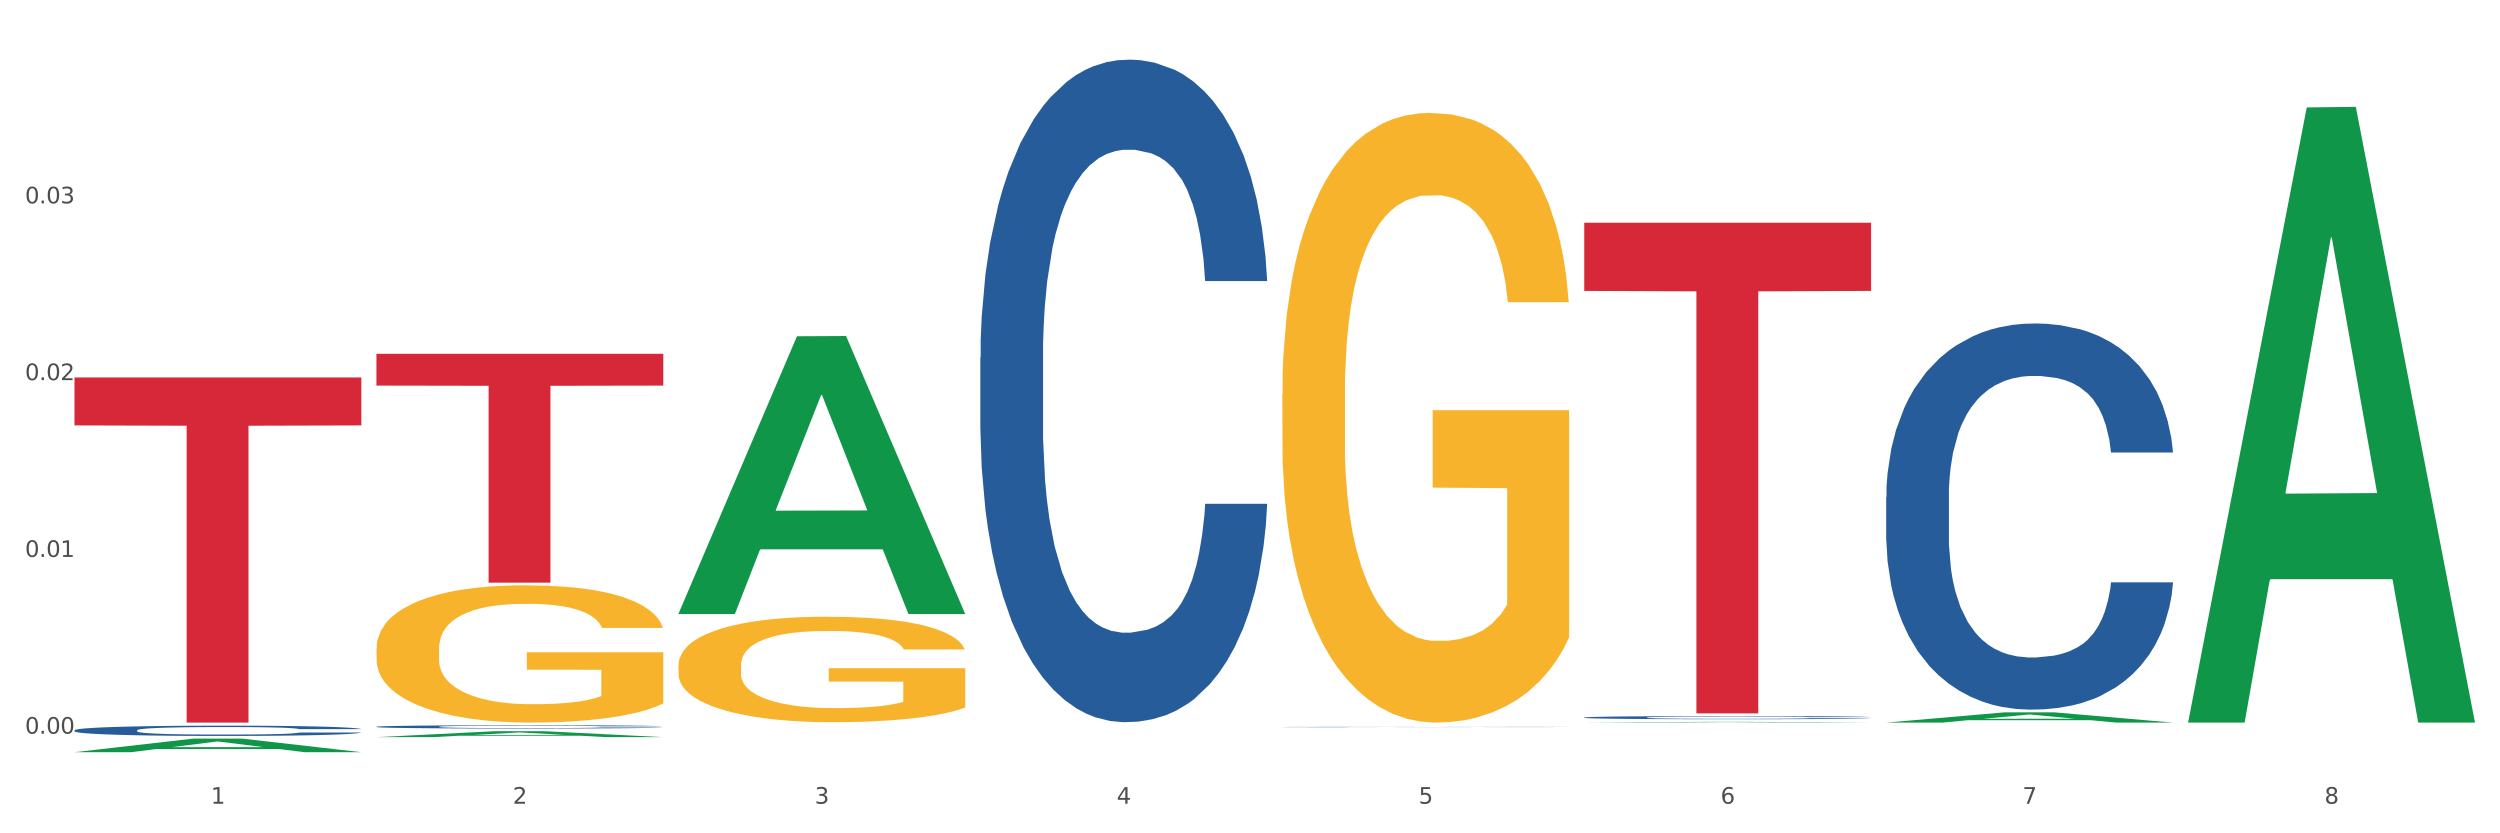 <?xml version="1.0" encoding="utf-8" standalone="no"?>
<!DOCTYPE svg PUBLIC "-//W3C//DTD SVG 1.1//EN"
  "http://www.w3.org/Graphics/SVG/1.1/DTD/svg11.dtd">
<svg xmlns:xlink="http://www.w3.org/1999/xlink" width="1080pt" height="360pt" viewBox="0 0 1080 360" xmlns="http://www.w3.org/2000/svg" version="1.1">
 <rect x="0" y="0" width="1080" height="360" fill="#333333" stroke="none"/>
 <defs>
  <style type="text/css">*{stroke-linejoin: round; stroke-linecap: butt}</style>
 </defs>
 <g id="figure_1">
  <g id="patch_1">
   <path d="M 0 360 
L 1080 360 
L 1080 0 
L 0 0 
z
" style="fill: #ffffff; stroke: #ffffff; stroke-linejoin: miter"/>
  </g>
  <g id="axes_1">
   <g id="matplotlib.axis_1">
    <g id="xtick_1">
     <g id="text_1">
      <!-- 1 -->
      <g style="fill: #4d4d4d" transform="translate(91.082 347.204) scale(0.096 -0.096)">
       <defs>
        <path id="DejaVuSans-31" d="M 794 531 
L 1825 531 
L 1825 4091 
L 703 3866 
L 703 4441 
L 1819 4666 
L 2450 4666 
L 2450 531 
L 3481 531 
L 3481 0 
L 794 0 
L 794 531 
z
" transform="scale(0.016)"/>
       </defs>
       <use xlink:href="#DejaVuSans-31"/>
      </g>
     </g>
    </g>
    <g id="xtick_2">
     <g id="text_2">
      <!-- 2 -->
      <g style="fill: #4d4d4d" transform="translate(221.525 347.204) scale(0.096 -0.096)">
       <defs>
        <path id="DejaVuSans-32" d="M 1228 531 
L 3431 531 
L 3431 0 
L 469 0 
L 469 531 
Q 828 903 1448 1529 
Q 2069 2156 2228 2338 
Q 2531 2678 2651 2914 
Q 2772 3150 2772 3378 
Q 2772 3750 2511 3984 
Q 2250 4219 1831 4219 
Q 1534 4219 1204 4116 
Q 875 4013 500 3803 
L 500 4441 
Q 881 4594 1212 4672 
Q 1544 4750 1819 4750 
Q 2544 4750 2975 4387 
Q 3406 4025 3406 3419 
Q 3406 3131 3298 2873 
Q 3191 2616 2906 2266 
Q 2828 2175 2409 1742 
Q 1991 1309 1228 531 
z
" transform="scale(0.016)"/>
       </defs>
       <use xlink:href="#DejaVuSans-32"/>
      </g>
     </g>
    </g>
    <g id="xtick_3">
     <g id="text_3">
      <!-- 3 -->
      <g style="fill: #4d4d4d" transform="translate(351.968 347.204) scale(0.096 -0.096)">
       <defs>
        <path id="DejaVuSans-33" d="M 2597 2516 
Q 3050 2419 3304 2112 
Q 3559 1806 3559 1356 
Q 3559 666 3084 287 
Q 2609 -91 1734 -91 
Q 1441 -91 1130 -33 
Q 819 25 488 141 
L 488 750 
Q 750 597 1062 519 
Q 1375 441 1716 441 
Q 2309 441 2620 675 
Q 2931 909 2931 1356 
Q 2931 1769 2642 2001 
Q 2353 2234 1838 2234 
L 1294 2234 
L 1294 2753 
L 1863 2753 
Q 2328 2753 2575 2939 
Q 2822 3125 2822 3475 
Q 2822 3834 2567 4026 
Q 2313 4219 1838 4219 
Q 1578 4219 1281 4162 
Q 984 4106 628 3988 
L 628 4550 
Q 988 4650 1302 4700 
Q 1616 4750 1894 4750 
Q 2613 4750 3031 4423 
Q 3450 4097 3450 3541 
Q 3450 3153 3228 2886 
Q 3006 2619 2597 2516 
z
" transform="scale(0.016)"/>
       </defs>
       <use xlink:href="#DejaVuSans-33"/>
      </g>
     </g>
    </g>
    <g id="xtick_4">
     <g id="text_4">
      <!-- 4 -->
      <g style="fill: #4d4d4d" transform="translate(482.412 347.204) scale(0.096 -0.096)">
       <defs>
        <path id="DejaVuSans-34" d="M 2419 4116 
L 825 1625 
L 2419 1625 
L 2419 4116 
z
M 2253 4666 
L 3047 4666 
L 3047 1625 
L 3713 1625 
L 3713 1100 
L 3047 1100 
L 3047 0 
L 2419 0 
L 2419 1100 
L 313 1100 
L 313 1709 
L 2253 4666 
z
" transform="scale(0.016)"/>
       </defs>
       <use xlink:href="#DejaVuSans-34"/>
      </g>
     </g>
    </g>
    <g id="xtick_5">
     <g id="text_5">
      <!-- 5 -->
      <g style="fill: #4d4d4d" transform="translate(612.855 347.204) scale(0.096 -0.096)">
       <defs>
        <path id="DejaVuSans-35" d="M 691 4666 
L 3169 4666 
L 3169 4134 
L 1269 4134 
L 1269 2991 
Q 1406 3038 1543 3061 
Q 1681 3084 1819 3084 
Q 2600 3084 3056 2656 
Q 3513 2228 3513 1497 
Q 3513 744 3044 326 
Q 2575 -91 1722 -91 
Q 1428 -91 1123 -41 
Q 819 9 494 109 
L 494 744 
Q 775 591 1075 516 
Q 1375 441 1709 441 
Q 2250 441 2565 725 
Q 2881 1009 2881 1497 
Q 2881 1984 2565 2268 
Q 2250 2553 1709 2553 
Q 1456 2553 1204 2497 
Q 953 2441 691 2322 
L 691 4666 
z
" transform="scale(0.016)"/>
       </defs>
       <use xlink:href="#DejaVuSans-35"/>
      </g>
     </g>
    </g>
    <g id="xtick_6">
     <g id="text_6">
      <!-- 6 -->
      <g style="fill: #4d4d4d" transform="translate(743.299 347.204) scale(0.096 -0.096)">
       <defs>
        <path id="DejaVuSans-36" d="M 2113 2584 
Q 1688 2584 1439 2293 
Q 1191 2003 1191 1497 
Q 1191 994 1439 701 
Q 1688 409 2113 409 
Q 2538 409 2786 701 
Q 3034 994 3034 1497 
Q 3034 2003 2786 2293 
Q 2538 2584 2113 2584 
z
M 3366 4563 
L 3366 3988 
Q 3128 4100 2886 4159 
Q 2644 4219 2406 4219 
Q 1781 4219 1451 3797 
Q 1122 3375 1075 2522 
Q 1259 2794 1537 2939 
Q 1816 3084 2150 3084 
Q 2853 3084 3261 2657 
Q 3669 2231 3669 1497 
Q 3669 778 3244 343 
Q 2819 -91 2113 -91 
Q 1303 -91 875 529 
Q 447 1150 447 2328 
Q 447 3434 972 4092 
Q 1497 4750 2381 4750 
Q 2619 4750 2861 4703 
Q 3103 4656 3366 4563 
z
" transform="scale(0.016)"/>
       </defs>
       <use xlink:href="#DejaVuSans-36"/>
      </g>
     </g>
    </g>
    <g id="xtick_7">
     <g id="text_7">
      <!-- 7 -->
      <g style="fill: #4d4d4d" transform="translate(873.742 347.204) scale(0.096 -0.096)">
       <defs>
        <path id="DejaVuSans-37" d="M 525 4666 
L 3525 4666 
L 3525 4397 
L 1831 0 
L 1172 0 
L 2766 4134 
L 525 4134 
L 525 4666 
z
" transform="scale(0.016)"/>
       </defs>
       <use xlink:href="#DejaVuSans-37"/>
      </g>
     </g>
    </g>
    <g id="xtick_8">
     <g id="text_8">
      <!-- 8 -->
      <g style="fill: #4d4d4d" transform="translate(1004.185 347.204) scale(0.096 -0.096)">
       <defs>
        <path id="DejaVuSans-38" d="M 2034 2216 
Q 1584 2216 1326 1975 
Q 1069 1734 1069 1313 
Q 1069 891 1326 650 
Q 1584 409 2034 409 
Q 2484 409 2743 651 
Q 3003 894 3003 1313 
Q 3003 1734 2745 1975 
Q 2488 2216 2034 2216 
z
M 1403 2484 
Q 997 2584 770 2862 
Q 544 3141 544 3541 
Q 544 4100 942 4425 
Q 1341 4750 2034 4750 
Q 2731 4750 3128 4425 
Q 3525 4100 3525 3541 
Q 3525 3141 3298 2862 
Q 3072 2584 2669 2484 
Q 3125 2378 3379 2068 
Q 3634 1759 3634 1313 
Q 3634 634 3220 271 
Q 2806 -91 2034 -91 
Q 1263 -91 848 271 
Q 434 634 434 1313 
Q 434 1759 690 2068 
Q 947 2378 1403 2484 
z
M 1172 3481 
Q 1172 3119 1398 2916 
Q 1625 2713 2034 2713 
Q 2441 2713 2670 2916 
Q 2900 3119 2900 3481 
Q 2900 3844 2670 4047 
Q 2441 4250 2034 4250 
Q 1625 4250 1398 4047 
Q 1172 3844 1172 3481 
z
" transform="scale(0.016)"/>
       </defs>
       <use xlink:href="#DejaVuSans-38"/>
      </g>
     </g>
    </g>
    <g id="xtick_9"/>
    <g id="xtick_10"/>
    <g id="xtick_11"/>
    <g id="xtick_12"/>
    <g id="xtick_13"/>
    <g id="xtick_14"/>
    <g id="xtick_15"/>
   </g>
   <g id="matplotlib.axis_2">
    <g id="ytick_1">
     <g id="text_9">
      <!-- 0.00 -->
      <g style="fill: #4d4d4d" transform="translate(10.8 316.957) scale(0.096 -0.096)">
       <defs>
        <path id="DejaVuSans-30" d="M 2034 4250 
Q 1547 4250 1301 3770 
Q 1056 3291 1056 2328 
Q 1056 1369 1301 889 
Q 1547 409 2034 409 
Q 2525 409 2770 889 
Q 3016 1369 3016 2328 
Q 3016 3291 2770 3770 
Q 2525 4250 2034 4250 
z
M 2034 4750 
Q 2819 4750 3233 4129 
Q 3647 3509 3647 2328 
Q 3647 1150 3233 529 
Q 2819 -91 2034 -91 
Q 1250 -91 836 529 
Q 422 1150 422 2328 
Q 422 3509 836 4129 
Q 1250 4750 2034 4750 
z
" transform="scale(0.016)"/>
        <path id="DejaVuSans-2e" d="M 684 794 
L 1344 794 
L 1344 0 
L 684 0 
L 684 794 
z
" transform="scale(0.016)"/>
       </defs>
       <use xlink:href="#DejaVuSans-30"/>
       <use xlink:href="#DejaVuSans-2e" transform="translate(63.623 0)"/>
       <use xlink:href="#DejaVuSans-30" transform="translate(95.41 0)"/>
       <use xlink:href="#DejaVuSans-30" transform="translate(159.033 0)"/>
      </g>
     </g>
    </g>
    <g id="ytick_2">
     <g id="text_10">
      <!-- 0.01 -->
      <g style="fill: #4d4d4d" transform="translate(10.8 240.59) scale(0.096 -0.096)">
       <use xlink:href="#DejaVuSans-30"/>
       <use xlink:href="#DejaVuSans-2e" transform="translate(63.623 0)"/>
       <use xlink:href="#DejaVuSans-30" transform="translate(95.41 0)"/>
       <use xlink:href="#DejaVuSans-31" transform="translate(159.033 0)"/>
      </g>
     </g>
    </g>
    <g id="ytick_3">
     <g id="text_11">
      <!-- 0.02 -->
      <g style="fill: #4d4d4d" transform="translate(10.8 164.223) scale(0.096 -0.096)">
       <use xlink:href="#DejaVuSans-30"/>
       <use xlink:href="#DejaVuSans-2e" transform="translate(63.623 0)"/>
       <use xlink:href="#DejaVuSans-30" transform="translate(95.41 0)"/>
       <use xlink:href="#DejaVuSans-32" transform="translate(159.033 0)"/>
      </g>
     </g>
    </g>
    <g id="ytick_4">
     <g id="text_12">
      <!-- 0.03 -->
      <g style="fill: #4d4d4d" transform="translate(10.8 87.855) scale(0.096 -0.096)">
       <use xlink:href="#DejaVuSans-30"/>
       <use xlink:href="#DejaVuSans-2e" transform="translate(63.623 0)"/>
       <use xlink:href="#DejaVuSans-30" transform="translate(95.41 0)"/>
       <use xlink:href="#DejaVuSans-33" transform="translate(159.033 0)"/>
      </g>
     </g>
    </g>
    <g id="ytick_5"/>
    <g id="ytick_6"/>
    <g id="ytick_7"/>
    <g id="ytick_8"/>
   </g>
   <g id="PolyCollection_1">
    <path d="M 32.175 324.938 
L 32.303 324.933 
L 83.404 319.086 
L 104.611 319.08 
L 156.096 324.95 
L 131.567 324.95 
L 120.453 323.583 
L 67.691 323.583 
L 67.307 323.605 
L 56.576 324.95 
L 32.175 324.95 
L 32.175 324.938 
L 74.334 322.767 
L 113.81 322.762 
L 94.263 320.331 
L 94.008 320.32 
L 93.752 320.337 
L 74.206 322.762 
L 74.334 322.767 
L 32.175 324.938 
z
" clip-path="url(#p85d7134353)" style="fill: #109648"/>
    <path d="M 553.949 314.073 
L 554.095 314.073 
L 554.095 314.069 
L 554.535 314.063 
L 556.146 314.052 
L 558.196 314.044 
L 561.712 314.034 
L 563.616 314.03 
L 566.106 314.025 
L 571.233 314.018 
L 577.092 314.012 
L 581.194 314.008 
L 584.27 314.006 
L 591.154 314.002 
L 595.109 314.001 
L 599.211 313.999 
L 602.726 313.998 
L 608.585 313.997 
L 613.273 313.997 
L 618.692 313.997 
L 623.233 313.997 
L 629.239 313.997 
L 638.028 313.999 
L 641.397 314 
L 645.937 314.002 
L 650.625 314.005 
L 654.433 314.007 
L 658.828 314.011 
L 663.368 314.015 
L 667.763 314.021 
L 670.839 314.027 
L 673.329 314.033 
L 675.526 314.04 
L 677.137 314.047 
L 677.87 314.053 
L 651.064 314.053 
L 650.332 314.048 
L 648.867 314.042 
L 647.402 314.037 
L 645.791 314.034 
L 643.301 314.03 
L 641.104 314.028 
L 637.442 314.025 
L 634.073 314.023 
L 631.289 314.022 
L 627.92 314.021 
L 620.743 314.02 
L 615.616 314.02 
L 612.394 314.02 
L 608.439 314.021 
L 605.07 314.022 
L 601.115 314.024 
L 598.039 314.026 
L 594.963 314.028 
L 593.205 314.03 
L 590.568 314.034 
L 588.811 314.037 
L 586.467 314.041 
L 585.149 314.045 
L 582.805 314.054 
L 581.78 314.06 
L 581.34 314.065 
L 581.047 314.07 
L 581.047 314.094 
L 581.926 314.105 
L 582.658 314.109 
L 583.83 314.115 
L 586.027 314.121 
L 589.25 314.128 
L 592.619 314.133 
L 595.402 314.136 
L 598.039 314.138 
L 600.675 314.14 
L 603.898 314.141 
L 606.535 314.142 
L 610.489 314.143 
L 615.177 314.144 
L 618.839 314.144 
L 626.309 314.143 
L 629.678 314.142 
L 632.901 314.141 
L 636.416 314.139 
L 639.199 314.137 
L 640.811 314.136 
L 643.447 314.133 
L 645.498 314.13 
L 647.256 314.126 
L 648.428 314.123 
L 649.746 314.119 
L 650.771 314.113 
L 651.064 314.111 
L 677.87 314.111 
L 677.284 314.116 
L 676.259 314.122 
L 674.208 314.129 
L 672.597 314.133 
L 670.106 314.138 
L 667.47 314.143 
L 663.808 314.147 
L 660.439 314.151 
L 656.923 314.154 
L 653.115 314.157 
L 646.23 314.161 
L 643.74 314.162 
L 638.467 314.164 
L 634.366 314.165 
L 628.36 314.166 
L 622.208 314.167 
L 615.763 314.167 
L 610.05 314.166 
L 603.751 314.165 
L 599.797 314.164 
L 595.402 314.163 
L 590.275 314.161 
L 585.442 314.158 
L 580.901 314.155 
L 576.653 314.152 
L 572.698 314.148 
L 567.571 314.141 
L 563.763 314.134 
L 560.98 314.128 
L 559.075 314.123 
L 557.171 314.117 
L 556.146 314.112 
L 554.535 314.101 
L 553.949 314.091 
L 553.949 314.073 
z
" clip-path="url(#p85d7134353)" style="fill: #255c99"/>
    <path d="M 423.505 154.373 
L 423.652 154.112 
L 423.652 146.792 
L 424.091 136.859 
L 425.702 118.56 
L 427.753 104.705 
L 431.269 88.498 
L 433.173 81.701 
L 435.663 74.12 
L 440.79 61.834 
L 446.649 51.378 
L 450.75 45.627 
L 453.826 41.967 
L 460.711 35.432 
L 464.666 32.556 
L 468.767 30.203 
L 472.283 28.635 
L 478.142 26.805 
L 482.829 26.021 
L 488.249 25.759 
L 492.79 26.021 
L 498.795 27.067 
L 507.584 30.203 
L 510.953 32.033 
L 515.494 35.17 
L 520.181 39.353 
L 523.99 43.535 
L 528.384 49.548 
L 532.925 57.39 
L 537.319 67.324 
L 540.395 76.473 
L 542.886 86.145 
L 545.083 97.909 
L 546.694 110.718 
L 547.426 121.435 
L 520.621 121.435 
L 519.888 111.763 
L 518.424 101.307 
L 516.959 94.249 
L 515.348 88.498 
L 512.857 81.963 
L 510.66 77.78 
L 506.998 72.813 
L 503.629 69.676 
L 500.846 67.846 
L 497.477 66.278 
L 490.3 64.71 
L 485.173 64.71 
L 481.95 65.232 
L 477.995 66.539 
L 474.626 68.369 
L 470.671 71.506 
L 467.595 74.905 
L 464.519 79.349 
L 462.762 82.485 
L 460.125 88.236 
L 458.367 92.942 
L 456.024 101.046 
L 454.705 106.797 
L 452.362 121.697 
L 451.336 132.676 
L 450.897 140.257 
L 450.604 148.622 
L 450.604 189.402 
L 451.483 207.701 
L 452.215 215.543 
L 453.387 224.431 
L 455.584 235.933 
L 458.807 247.174 
L 462.176 255.277 
L 464.959 260.244 
L 467.595 263.904 
L 470.232 266.779 
L 473.455 269.393 
L 476.091 270.962 
L 480.046 272.53 
L 484.733 273.315 
L 488.395 273.315 
L 495.866 272.008 
L 499.235 270.7 
L 502.457 268.871 
L 505.973 265.995 
L 508.756 262.858 
L 510.367 260.506 
L 513.004 255.539 
L 515.055 250.311 
L 516.812 244.298 
L 517.984 239.07 
L 519.302 231.228 
L 520.328 222.34 
L 520.621 217.634 
L 547.426 217.634 
L 546.84 227.045 
L 545.815 236.194 
L 543.764 248.481 
L 542.153 255.539 
L 539.663 264.165 
L 537.026 271.485 
L 533.364 279.588 
L 529.995 285.601 
L 526.48 290.829 
L 522.671 295.534 
L 515.787 302.07 
L 513.297 303.9 
L 508.024 307.036 
L 503.922 308.866 
L 497.917 310.696 
L 491.764 311.742 
L 485.319 312.003 
L 479.607 311.48 
L 473.308 309.912 
L 469.353 308.344 
L 464.959 305.991 
L 459.832 302.331 
L 454.998 297.887 
L 450.457 292.659 
L 446.209 286.646 
L 442.255 279.85 
L 437.128 268.609 
L 433.319 257.63 
L 430.536 247.435 
L 428.632 238.809 
L 426.728 227.829 
L 425.702 220.248 
L 424.091 201.95 
L 423.505 184.958 
L 423.505 154.373 
z
" clip-path="url(#p85d7134353)" style="fill: #255c99"/>
    <path d="M 162.618 313.945 
L 162.765 313.943 
L 162.765 313.907 
L 163.204 313.858 
L 164.816 313.768 
L 166.866 313.7 
L 170.382 313.62 
L 172.286 313.586 
L 174.776 313.549 
L 179.903 313.488 
L 185.762 313.437 
L 189.863 313.408 
L 192.94 313.39 
L 199.824 313.358 
L 203.779 313.344 
L 207.88 313.332 
L 211.396 313.324 
L 217.255 313.315 
L 221.942 313.311 
L 227.362 313.31 
L 231.903 313.311 
L 237.909 313.317 
L 246.697 313.332 
L 250.066 313.341 
L 254.607 313.357 
L 259.295 313.377 
L 263.103 313.398 
L 267.497 313.427 
L 272.038 313.466 
L 276.433 313.515 
L 279.509 313.56 
L 281.999 313.608 
L 284.196 313.666 
L 285.807 313.729 
L 286.54 313.782 
L 259.734 313.782 
L 259.002 313.734 
L 257.537 313.683 
L 256.072 313.648 
L 254.461 313.62 
L 251.971 313.587 
L 249.773 313.567 
L 246.111 313.542 
L 242.742 313.527 
L 239.959 313.518 
L 236.59 313.51 
L 229.413 313.502 
L 224.286 313.502 
L 221.064 313.505 
L 217.109 313.511 
L 213.74 313.52 
L 209.785 313.536 
L 206.709 313.553 
L 203.633 313.575 
L 201.875 313.59 
L 199.238 313.618 
L 197.48 313.642 
L 195.137 313.682 
L 193.818 313.71 
L 191.475 313.783 
L 190.449 313.838 
L 190.01 313.875 
L 189.717 313.916 
L 189.717 314.117 
L 190.596 314.208 
L 191.328 314.246 
L 192.5 314.29 
L 194.697 314.347 
L 197.92 314.402 
L 201.289 314.442 
L 204.072 314.467 
L 206.709 314.485 
L 209.345 314.499 
L 212.568 314.512 
L 215.204 314.52 
L 219.159 314.528 
L 223.847 314.531 
L 227.509 314.531 
L 234.979 314.525 
L 238.348 314.518 
L 241.571 314.509 
L 245.086 314.495 
L 247.869 314.48 
L 249.48 314.468 
L 252.117 314.444 
L 254.168 314.418 
L 255.926 314.388 
L 257.097 314.362 
L 258.416 314.324 
L 259.441 314.28 
L 259.734 314.257 
L 286.54 314.257 
L 285.954 314.303 
L 284.928 314.348 
L 282.878 314.409 
L 281.266 314.444 
L 278.776 314.486 
L 276.14 314.522 
L 272.478 314.562 
L 269.109 314.592 
L 265.593 314.618 
L 261.785 314.641 
L 254.9 314.673 
L 252.41 314.682 
L 247.137 314.698 
L 243.035 314.707 
L 237.03 314.716 
L 230.878 314.721 
L 224.433 314.722 
L 218.72 314.72 
L 212.421 314.712 
L 208.466 314.704 
L 204.072 314.693 
L 198.945 314.675 
L 194.111 314.653 
L 189.571 314.627 
L 185.323 314.597 
L 181.368 314.564 
L 176.241 314.508 
L 172.432 314.454 
L 169.649 314.404 
L 167.745 314.361 
L 165.841 314.307 
L 164.816 314.27 
L 163.204 314.179 
L 162.618 314.095 
L 162.618 313.945 
z
" clip-path="url(#p85d7134353)" style="fill: #255c99"/>
    <path d="M 32.175 315.483 
L 32.321 315.479 
L 32.321 315.365 
L 32.761 315.211 
L 34.372 314.927 
L 36.423 314.712 
L 39.938 314.46 
L 41.843 314.355 
L 44.333 314.237 
L 49.46 314.046 
L 55.319 313.884 
L 59.42 313.795 
L 62.496 313.738 
L 69.381 313.636 
L 73.336 313.592 
L 77.437 313.555 
L 80.953 313.531 
L 86.812 313.502 
L 91.499 313.49 
L 96.919 313.486 
L 101.46 313.49 
L 107.465 313.506 
L 116.254 313.555 
L 119.623 313.584 
L 124.164 313.632 
L 128.851 313.697 
L 132.66 313.762 
L 137.054 313.856 
L 141.595 313.977 
L 145.989 314.132 
L 149.065 314.274 
L 151.555 314.424 
L 153.753 314.606 
L 155.364 314.805 
L 156.096 314.972 
L 129.291 314.972 
L 128.558 314.821 
L 127.093 314.659 
L 125.629 314.55 
L 124.017 314.46 
L 121.527 314.359 
L 119.33 314.294 
L 115.668 314.217 
L 112.299 314.168 
L 109.516 314.14 
L 106.147 314.115 
L 98.969 314.091 
L 93.843 314.091 
L 90.62 314.099 
L 86.665 314.119 
L 83.296 314.148 
L 79.341 314.196 
L 76.265 314.249 
L 73.189 314.318 
L 71.431 314.367 
L 68.795 314.456 
L 67.037 314.529 
L 64.693 314.655 
L 63.375 314.744 
L 61.031 314.976 
L 60.006 315.146 
L 59.567 315.264 
L 59.274 315.394 
L 59.274 316.027 
L 60.152 316.311 
L 60.885 316.433 
L 62.057 316.571 
L 64.254 316.749 
L 67.476 316.924 
L 70.845 317.05 
L 73.629 317.127 
L 76.265 317.184 
L 78.902 317.228 
L 82.124 317.269 
L 84.761 317.293 
L 88.716 317.317 
L 93.403 317.33 
L 97.065 317.33 
L 104.536 317.309 
L 107.905 317.289 
L 111.127 317.261 
L 114.643 317.216 
L 117.426 317.167 
L 119.037 317.131 
L 121.674 317.054 
L 123.724 316.972 
L 125.482 316.879 
L 126.654 316.798 
L 127.972 316.676 
L 128.998 316.538 
L 129.291 316.465 
L 156.096 316.465 
L 155.51 316.611 
L 154.485 316.753 
L 152.434 316.944 
L 150.823 317.054 
L 148.333 317.188 
L 145.696 317.301 
L 142.034 317.427 
L 138.665 317.52 
L 135.15 317.602 
L 131.341 317.675 
L 124.457 317.776 
L 121.967 317.804 
L 116.693 317.853 
L 112.592 317.882 
L 106.586 317.91 
L 100.434 317.926 
L 93.989 317.93 
L 88.276 317.922 
L 81.978 317.898 
L 78.023 317.873 
L 73.629 317.837 
L 68.502 317.78 
L 63.668 317.711 
L 59.127 317.63 
L 54.879 317.537 
L 50.924 317.431 
L 45.798 317.257 
L 41.989 317.086 
L 39.206 316.928 
L 37.302 316.794 
L 35.398 316.623 
L 34.372 316.506 
L 32.761 316.222 
L 32.175 315.958 
L 32.175 315.483 
z
" clip-path="url(#p85d7134353)" style="fill: #255c99"/>
    <path d="M 162.618 280.258 
L 162.765 280.204 
L 162.765 278.254 
L 163.057 276.575 
L 164.52 272.513 
L 166.715 269.155 
L 168.324 267.368 
L 169.934 265.905 
L 171.836 264.443 
L 174.177 262.926 
L 178.419 260.706 
L 181.053 259.568 
L 184.272 258.377 
L 190.124 256.643 
L 194.367 255.669 
L 198.756 254.856 
L 205.925 253.881 
L 210.607 253.448 
L 215.581 253.123 
L 221.58 252.906 
L 226.115 252.852 
L 236.064 253.015 
L 244.55 253.502 
L 248.646 253.881 
L 253.913 254.531 
L 256.693 254.964 
L 261.229 255.831 
L 265.91 256.968 
L 269.129 257.943 
L 273.957 259.785 
L 277.615 261.626 
L 280.98 263.901 
L 282.736 265.472 
L 284.052 266.934 
L 285.223 268.613 
L 286.393 271.267 
L 260.058 271.267 
L 259.034 269.372 
L 257.425 267.584 
L 255.084 265.851 
L 253.036 264.768 
L 249.524 263.414 
L 246.305 262.547 
L 242.94 261.897 
L 238.844 261.356 
L 235.625 261.085 
L 231.09 260.868 
L 222.165 260.922 
L 216.166 261.356 
L 212.07 261.897 
L 209.436 262.385 
L 207.095 262.926 
L 204.462 263.685 
L 201.389 264.822 
L 199.195 265.851 
L 197 267.151 
L 195.245 268.451 
L 193.635 269.967 
L 192.319 271.592 
L 191.294 273.271 
L 190.417 275.329 
L 189.685 278.742 
L 189.685 286.162 
L 189.978 287.841 
L 190.709 290.062 
L 191.587 291.741 
L 193.05 293.745 
L 194.367 295.099 
L 196.854 297.049 
L 199.634 298.673 
L 201.828 299.703 
L 204.023 300.569 
L 207.827 301.761 
L 212.07 302.736 
L 215.727 303.331 
L 220.702 303.873 
L 224.067 304.09 
L 226.993 304.198 
L 234.162 304.198 
L 239.283 304.036 
L 244.989 303.656 
L 249.378 303.169 
L 253.036 302.573 
L 257.132 301.598 
L 259.766 300.678 
L 259.766 289.358 
L 227.578 289.303 
L 227.578 281.775 
L 286.54 281.775 
L 286.54 303.873 
L 284.052 305.01 
L 281.273 306.04 
L 278.346 306.96 
L 273.957 308.098 
L 268.69 309.181 
L 264.008 309.939 
L 259.034 310.589 
L 253.182 311.185 
L 245.574 311.727 
L 240.892 311.943 
L 235.04 312.106 
L 228.164 312.16 
L 222.165 312.052 
L 216.313 311.781 
L 210.168 311.293 
L 204.169 310.589 
L 199.634 309.885 
L 195.098 309.019 
L 190.27 307.881 
L 186.466 306.798 
L 183.54 305.823 
L 180.321 304.577 
L 176.81 302.952 
L 174.177 301.49 
L 171.836 299.973 
L 169.348 298.024 
L 167.593 296.345 
L 165.837 294.232 
L 164.813 292.661 
L 163.643 290.224 
L 162.765 286.812 
L 162.618 280.258 
z
" clip-path="url(#p85d7134353)" style="fill: #f7b32b"/>
    <path d="M 293.062 287.487 
L 293.208 287.445 
L 293.208 285.947 
L 293.501 284.657 
L 294.964 281.536 
L 297.158 278.956 
L 298.768 277.582 
L 300.377 276.459 
L 302.279 275.335 
L 304.62 274.17 
L 308.863 272.464 
L 311.496 271.59 
L 314.715 270.674 
L 320.567 269.343 
L 324.81 268.594 
L 329.199 267.97 
L 336.368 267.22 
L 341.05 266.888 
L 346.025 266.638 
L 352.023 266.471 
L 356.559 266.43 
L 366.507 266.555 
L 374.993 266.929 
L 379.09 267.22 
L 384.357 267.72 
L 387.137 268.053 
L 391.672 268.719 
L 396.354 269.592 
L 399.573 270.342 
L 404.401 271.756 
L 408.058 273.171 
L 411.423 274.919 
L 413.179 276.126 
L 414.496 277.25 
L 415.666 278.54 
L 416.837 280.579 
L 390.502 280.579 
L 389.477 279.122 
L 387.868 277.749 
L 385.527 276.417 
L 383.479 275.585 
L 379.968 274.545 
L 376.749 273.879 
L 373.384 273.379 
L 369.287 272.963 
L 366.069 272.755 
L 361.533 272.589 
L 352.608 272.63 
L 346.61 272.963 
L 342.513 273.379 
L 339.88 273.754 
L 337.539 274.17 
L 334.905 274.753 
L 331.833 275.627 
L 329.638 276.417 
L 327.444 277.416 
L 325.688 278.415 
L 324.079 279.58 
L 322.762 280.828 
L 321.738 282.118 
L 320.86 283.7 
L 320.128 286.321 
L 320.128 292.023 
L 320.421 293.313 
L 321.153 295.019 
L 322.03 296.309 
L 323.493 297.849 
L 324.81 298.889 
L 327.297 300.387 
L 330.077 301.636 
L 332.272 302.426 
L 334.466 303.092 
L 338.27 304.008 
L 342.513 304.757 
L 346.171 305.214 
L 351.145 305.631 
L 354.51 305.797 
L 357.436 305.88 
L 364.605 305.88 
L 369.726 305.755 
L 375.432 305.464 
L 379.821 305.09 
L 383.479 304.632 
L 387.576 303.883 
L 390.209 303.175 
L 390.209 294.478 
L 358.022 294.436 
L 358.022 288.652 
L 416.983 288.652 
L 416.983 305.631 
L 414.496 306.504 
L 411.716 307.295 
L 408.79 308.003 
L 404.401 308.876 
L 399.134 309.709 
L 394.452 310.291 
L 389.477 310.791 
L 383.625 311.248 
L 376.017 311.665 
L 371.336 311.831 
L 365.483 311.956 
L 358.607 311.998 
L 352.608 311.914 
L 346.756 311.706 
L 340.611 311.332 
L 334.613 310.791 
L 330.077 310.25 
L 325.542 309.584 
L 320.714 308.71 
L 316.91 307.878 
L 313.984 307.129 
L 310.765 306.172 
L 307.253 304.923 
L 304.62 303.799 
L 302.279 302.634 
L 299.792 301.136 
L 298.036 299.846 
L 296.281 298.223 
L 295.256 297.016 
L 294.086 295.144 
L 293.208 292.522 
L 293.062 287.487 
z
" clip-path="url(#p85d7134353)" style="fill: #f7b32b"/>
    <path d="M 553.949 170.472 
L 554.095 170.232 
L 554.095 161.572 
L 554.388 154.115 
L 555.851 136.073 
L 558.045 121.158 
L 559.655 113.22 
L 561.264 106.725 
L 563.166 100.23 
L 565.507 93.494 
L 569.75 83.632 
L 572.383 78.58 
L 575.602 73.288 
L 581.454 65.59 
L 585.697 61.26 
L 590.086 57.652 
L 597.255 53.322 
L 601.937 51.397 
L 606.911 49.954 
L 612.91 48.992 
L 617.445 48.751 
L 627.394 49.473 
L 635.88 51.638 
L 639.977 53.322 
L 645.244 56.208 
L 648.023 58.133 
L 652.559 61.982 
L 657.241 67.033 
L 660.459 71.363 
L 665.287 79.542 
L 668.945 87.721 
L 672.31 97.824 
L 674.066 104.801 
L 675.383 111.296 
L 676.553 118.753 
L 677.724 130.54 
L 651.388 130.54 
L 650.364 122.121 
L 648.755 114.182 
L 646.414 106.484 
L 644.366 101.673 
L 640.854 95.659 
L 637.636 91.811 
L 634.271 88.924 
L 630.174 86.518 
L 626.955 85.316 
L 622.42 84.353 
L 613.495 84.594 
L 607.497 86.518 
L 603.4 88.924 
L 600.767 91.089 
L 598.426 93.494 
L 595.792 96.862 
L 592.72 101.914 
L 590.525 106.484 
L 588.331 112.258 
L 586.575 118.031 
L 584.965 124.767 
L 583.649 131.983 
L 582.625 139.441 
L 581.747 148.582 
L 581.015 163.737 
L 581.015 196.693 
L 581.308 204.15 
L 582.039 214.013 
L 582.917 221.47 
L 584.38 230.371 
L 585.697 236.385 
L 588.184 245.045 
L 590.964 252.261 
L 593.159 256.832 
L 595.353 260.681 
L 599.157 265.973 
L 603.4 270.303 
L 607.058 272.949 
L 612.032 275.355 
L 615.397 276.317 
L 618.323 276.798 
L 625.492 276.798 
L 630.613 276.077 
L 636.319 274.393 
L 640.708 272.228 
L 644.366 269.582 
L 648.462 265.252 
L 651.096 261.162 
L 651.096 210.886 
L 618.908 210.645 
L 618.908 177.208 
L 677.87 177.208 
L 677.87 275.355 
L 675.383 280.407 
L 672.603 284.977 
L 669.677 289.067 
L 665.287 294.118 
L 660.02 298.929 
L 655.339 302.297 
L 650.364 305.184 
L 644.512 307.83 
L 636.904 310.235 
L 632.222 311.198 
L 626.37 311.919 
L 619.494 312.16 
L 613.495 311.679 
L 607.643 310.476 
L 601.498 308.311 
L 595.5 305.184 
L 590.964 302.057 
L 586.429 298.208 
L 581.6 293.156 
L 577.796 288.345 
L 574.87 284.015 
L 571.652 278.482 
L 568.14 271.265 
L 565.507 264.77 
L 563.166 258.035 
L 560.679 249.375 
L 558.923 241.918 
L 557.167 232.536 
L 556.143 225.56 
L 554.973 214.735 
L 554.095 199.58 
L 553.949 170.472 
z
" clip-path="url(#p85d7134353)" style="fill: #f7b32b"/>
    <path d="M 684.392 309.953 
L 684.538 309.952 
L 684.538 309.917 
L 684.978 309.87 
L 686.589 309.782 
L 688.64 309.716 
L 692.155 309.639 
L 694.06 309.606 
L 696.55 309.57 
L 701.677 309.511 
L 707.536 309.462 
L 711.637 309.434 
L 714.713 309.417 
L 721.598 309.385 
L 725.553 309.372 
L 729.654 309.36 
L 733.169 309.353 
L 739.029 309.344 
L 743.716 309.341 
L 749.136 309.339 
L 753.677 309.341 
L 759.682 309.345 
L 768.471 309.36 
L 771.84 309.369 
L 776.381 309.384 
L 781.068 309.404 
L 784.877 309.424 
L 789.271 309.453 
L 793.812 309.49 
L 798.206 309.538 
L 801.282 309.581 
L 803.772 309.627 
L 805.97 309.684 
L 807.581 309.745 
L 808.313 309.796 
L 781.508 309.796 
L 780.775 309.75 
L 779.31 309.7 
L 777.846 309.666 
L 776.234 309.639 
L 773.744 309.608 
L 771.547 309.588 
L 767.885 309.564 
L 764.516 309.549 
L 761.733 309.54 
L 758.364 309.533 
L 751.186 309.525 
L 746.06 309.525 
L 742.837 309.528 
L 738.882 309.534 
L 735.513 309.543 
L 731.558 309.558 
L 728.482 309.574 
L 725.406 309.595 
L 723.648 309.61 
L 721.012 309.637 
L 719.254 309.66 
L 716.91 309.699 
L 715.592 309.726 
L 713.248 309.797 
L 712.223 309.85 
L 711.784 309.886 
L 711.491 309.926 
L 711.491 310.12 
L 712.369 310.208 
L 713.102 310.245 
L 714.274 310.288 
L 716.471 310.342 
L 719.693 310.396 
L 723.062 310.435 
L 725.846 310.458 
L 728.482 310.476 
L 731.119 310.49 
L 734.341 310.502 
L 736.978 310.51 
L 740.933 310.517 
L 745.62 310.521 
L 749.282 310.521 
L 756.753 310.515 
L 760.122 310.508 
L 763.344 310.5 
L 766.86 310.486 
L 769.643 310.471 
L 771.254 310.46 
L 773.891 310.436 
L 775.941 310.411 
L 777.699 310.382 
L 778.871 310.357 
L 780.189 310.32 
L 781.215 310.278 
L 781.508 310.255 
L 808.313 310.255 
L 807.727 310.3 
L 806.702 310.344 
L 804.651 310.402 
L 803.04 310.436 
L 800.55 310.477 
L 797.913 310.512 
L 794.251 310.551 
L 790.882 310.579 
L 787.367 310.604 
L 783.558 310.627 
L 776.674 310.658 
L 774.184 310.667 
L 768.91 310.682 
L 764.809 310.691 
L 758.803 310.699 
L 752.651 310.704 
L 746.206 310.705 
L 740.493 310.703 
L 734.195 310.696 
L 730.24 310.688 
L 725.846 310.677 
L 720.719 310.659 
L 715.885 310.638 
L 711.344 310.613 
L 707.096 310.584 
L 703.141 310.552 
L 698.015 310.498 
L 694.206 310.446 
L 691.423 310.397 
L 689.519 310.356 
L 687.615 310.304 
L 686.589 310.268 
L 684.978 310.18 
L 684.392 310.099 
L 684.392 309.953 
z
" clip-path="url(#p85d7134353)" style="fill: #255c99"/>
    <path d="M 162.618 152.841 
L 286.54 152.841 
L 286.54 166.58 
L 237.793 166.673 
L 237.793 251.702 
L 211.071 251.702 
L 211.071 166.673 
L 162.618 166.58 
L 162.618 152.934 
L 162.618 152.841 
z
" clip-path="url(#p85d7134353)" style="fill: #d62839"/>
    <path d="M 32.175 163.062 
L 156.096 163.062 
L 156.096 183.781 
L 107.35 183.921 
L 107.35 312.16 
L 80.628 312.16 
L 80.628 183.921 
L 32.175 183.781 
L 32.175 163.202 
L 32.175 163.062 
z
" clip-path="url(#p85d7134353)" style="fill: #d62839"/>
    <path d="M 945.279 311.66 
L 945.407 311.411 
L 996.508 46.41 
L 1017.715 46.161 
L 1069.2 312.16 
L 1044.671 312.16 
L 1033.557 250.218 
L 980.794 250.218 
L 980.411 251.217 
L 969.68 312.16 
L 945.279 312.16 
L 945.279 311.66 
L 987.438 213.253 
L 1026.913 213.003 
L 1007.367 102.857 
L 1007.112 102.358 
L 1006.856 103.107 
L 987.31 213.003 
L 987.438 213.253 
L 945.279 311.66 
z
" clip-path="url(#p85d7134353)" style="fill: #109648"/>
    <path d="M 814.835 312.152 
L 814.963 312.147 
L 866.065 307.724 
L 887.272 307.719 
L 938.757 312.16 
L 914.228 312.16 
L 903.113 311.126 
L 850.351 311.126 
L 849.968 311.143 
L 839.236 312.16 
L 814.835 312.16 
L 814.835 312.152 
L 856.994 310.509 
L 896.47 310.505 
L 876.924 308.666 
L 876.668 308.658 
L 876.413 308.67 
L 856.866 310.505 
L 856.994 310.509 
L 814.835 312.152 
z
" clip-path="url(#p85d7134353)" style="fill: #109648"/>
    <path d="M 684.392 312.159 
L 684.52 312.159 
L 735.621 311.856 
L 756.828 311.856 
L 808.313 312.16 
L 783.784 312.16 
L 772.67 312.089 
L 719.908 312.089 
L 719.524 312.09 
L 708.793 312.16 
L 684.392 312.16 
L 684.392 312.159 
L 726.551 312.047 
L 766.027 312.047 
L 746.48 311.921 
L 746.225 311.92 
L 745.969 311.921 
L 726.423 312.047 
L 726.551 312.047 
L 684.392 312.159 
z
" clip-path="url(#p85d7134353)" style="fill: #109648"/>
    <path d="M 293.062 265.054 
L 293.19 264.941 
L 344.291 145.266 
L 365.498 145.153 
L 416.983 265.28 
L 392.454 265.28 
L 381.34 237.306 
L 328.577 237.306 
L 328.194 237.758 
L 317.463 265.28 
L 293.062 265.28 
L 293.062 265.054 
L 335.221 220.613 
L 374.696 220.5 
L 355.15 170.757 
L 354.895 170.532 
L 354.639 170.87 
L 335.093 220.5 
L 335.221 220.613 
L 293.062 265.054 
z
" clip-path="url(#p85d7134353)" style="fill: #109648"/>
    <path d="M 162.618 318.445 
L 162.746 318.443 
L 213.848 315.875 
L 235.055 315.872 
L 286.54 318.45 
L 262.011 318.45 
L 250.896 317.85 
L 198.134 317.85 
L 197.751 317.86 
L 187.019 318.45 
L 162.618 318.45 
L 162.618 318.445 
L 204.777 317.492 
L 244.253 317.489 
L 224.707 316.422 
L 224.451 316.417 
L 224.196 316.424 
L 204.649 317.489 
L 204.777 317.492 
L 162.618 318.445 
z
" clip-path="url(#p85d7134353)" style="fill: #109648"/>
    <path d="M 684.392 96.217 
L 808.313 96.217 
L 808.313 125.674 
L 759.567 125.873 
L 759.567 308.189 
L 732.845 308.189 
L 732.845 125.873 
L 684.392 125.674 
L 684.392 96.416 
L 684.392 96.217 
z
" clip-path="url(#p85d7134353)" style="fill: #d62839"/>
    <path d="M 814.835 214.697 
L 814.982 214.544 
L 814.982 210.278 
L 815.421 204.489 
L 817.033 193.824 
L 819.083 185.749 
L 822.599 176.302 
L 824.503 172.341 
L 826.993 167.923 
L 832.12 160.762 
L 837.979 154.667 
L 842.08 151.315 
L 845.157 149.182 
L 852.041 145.373 
L 855.996 143.698 
L 860.097 142.326 
L 863.613 141.412 
L 869.472 140.346 
L 874.159 139.889 
L 879.579 139.736 
L 884.12 139.889 
L 890.126 140.498 
L 898.914 142.326 
L 902.283 143.393 
L 906.824 145.221 
L 911.512 147.659 
L 915.32 150.097 
L 919.714 153.601 
L 924.255 158.172 
L 928.65 163.961 
L 931.726 169.294 
L 934.216 174.931 
L 936.413 181.787 
L 938.024 189.253 
L 938.757 195.5 
L 911.951 195.5 
L 911.219 189.862 
L 909.754 183.768 
L 908.289 179.654 
L 906.678 176.302 
L 904.188 172.493 
L 901.99 170.056 
L 898.328 167.161 
L 894.959 165.332 
L 892.176 164.266 
L 888.807 163.352 
L 881.63 162.438 
L 876.503 162.438 
L 873.28 162.742 
L 869.326 163.504 
L 865.957 164.571 
L 862.002 166.399 
L 858.926 168.38 
L 855.849 170.97 
L 854.092 172.798 
L 851.455 176.15 
L 849.697 178.892 
L 847.354 183.616 
L 846.035 186.967 
L 843.692 195.652 
L 842.666 202.051 
L 842.227 206.469 
L 841.934 211.345 
L 841.934 235.113 
L 842.813 245.778 
L 843.545 250.349 
L 844.717 255.529 
L 846.914 262.233 
L 850.137 268.784 
L 853.506 273.507 
L 856.289 276.402 
L 858.926 278.535 
L 861.562 280.211 
L 864.785 281.735 
L 867.421 282.649 
L 871.376 283.563 
L 876.064 284.02 
L 879.726 284.02 
L 887.196 283.258 
L 890.565 282.496 
L 893.788 281.43 
L 897.303 279.754 
L 900.086 277.926 
L 901.697 276.554 
L 904.334 273.66 
L 906.385 270.612 
L 908.142 267.108 
L 909.314 264.061 
L 910.633 259.49 
L 911.658 254.31 
L 911.951 251.568 
L 938.757 251.568 
L 938.171 257.053 
L 937.145 262.385 
L 935.095 269.546 
L 933.483 273.66 
L 930.993 278.688 
L 928.357 282.954 
L 924.695 287.677 
L 921.326 291.181 
L 917.81 294.228 
L 914.002 296.971 
L 907.117 300.78 
L 904.627 301.846 
L 899.354 303.674 
L 895.252 304.741 
L 889.247 305.807 
L 883.095 306.417 
L 876.65 306.569 
L 870.937 306.264 
L 864.638 305.35 
L 860.683 304.436 
L 856.289 303.065 
L 851.162 300.932 
L 846.328 298.342 
L 841.788 295.295 
L 837.54 291.79 
L 833.585 287.829 
L 828.458 281.278 
L 824.649 274.879 
L 821.866 268.937 
L 819.962 263.909 
L 818.058 257.51 
L 817.033 253.091 
L 815.421 242.426 
L 814.835 232.523 
L 814.835 214.697 
z
" clip-path="url(#p85d7134353)" style="fill: #255c99"/>
   </g>
  </g>
 </g>
 <defs>
  <clipPath id="p85d7134353">
   <rect x="32.175" y="10.8" width="1037.025" height="329.109"/>
  </clipPath>
 </defs>
</svg>

